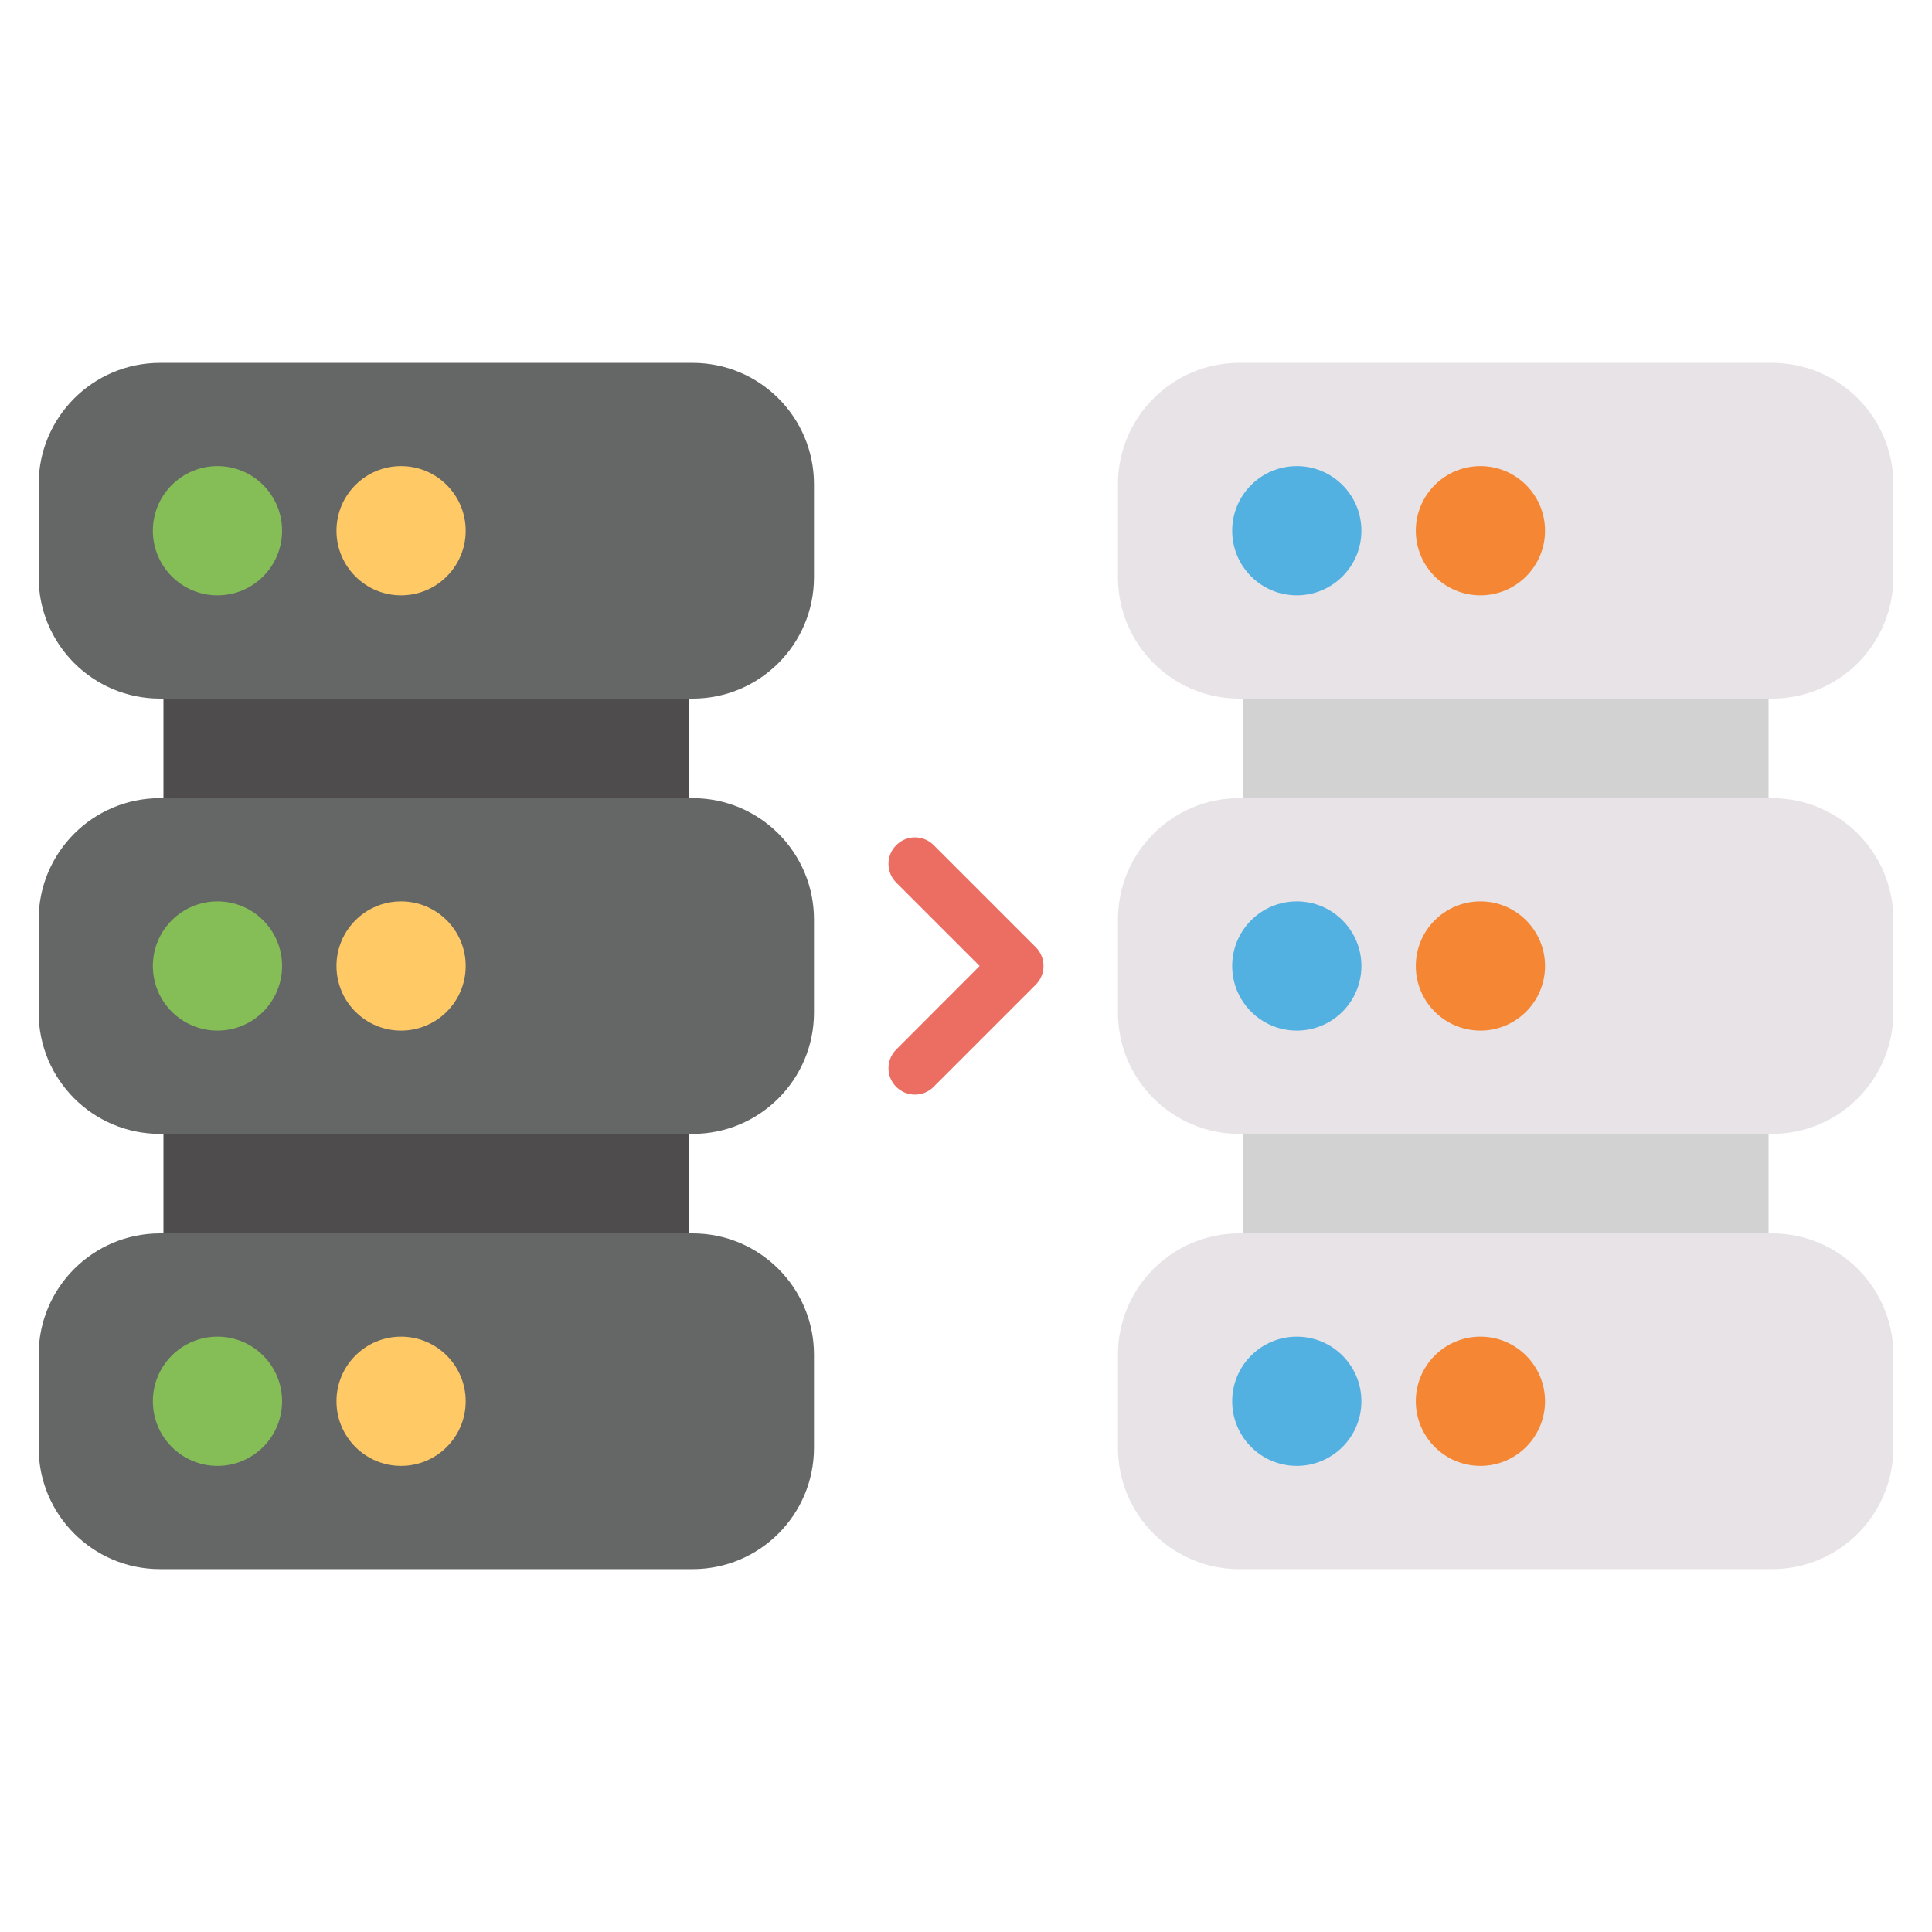 <?xml version="1.0" ?>
<!DOCTYPE svg  PUBLIC '-//W3C//DTD SVG 1.1//EN'  'http://www.w3.org/Graphics/SVG/1.1/DTD/svg11.dtd'>
<!-- Скачано с сайта svg4.ru / Downloaded from svg4.ru -->
<svg width="800px" height="800px" viewBox="0 0 50 50" enable-background="new 0 0 50 50" id="Layer_1" version="1.1" xml:space="preserve" xmlns="http://www.w3.org/2000/svg" xmlns:xlink="http://www.w3.org/1999/xlink">
<g>
<path d="M26.806,25.483l-2.645,2.645c-0.267,0.267-0.7,0.267-0.967-0v0   c-0.267-0.267-0.267-0.699-0-0.966l2.159-2.162l-2.159-2.159   c-0.267-0.267-0.267-0.699-0.001-0.966l0.002-0.002c0.267-0.268,0.7-0.268,0.968-0.001   l2.644,2.644C27.073,24.783,27.073,25.216,26.806,25.483z" fill="#EC6E62"/>
<rect fill="#4E4C4D" height="2.576" width="13.607" x="4.23" y="18.08"/>
<rect fill="#4E4C4D" height="2.576" width="13.607" x="4.23" y="29.344"/>
<path d="M17.926,20.656H4.141c-1.735,0-3.141,1.406-3.141,3.141v2.407   c0,1.735,1.406,3.141,3.141,3.141h13.784c1.735,0,3.141-1.406,3.141-3.141v-2.407   C21.067,22.062,19.66,20.656,17.926,20.656z" fill="#656766"/>
<path d="M17.926,31.92H4.141c-1.735,0-3.141,1.406-3.141,3.141v2.407   c0,1.735,1.406,3.141,3.141,3.141h13.784c1.735,0,3.141-1.406,3.141-3.141v-2.407   C21.067,33.327,19.66,31.92,17.926,31.92z" fill="#656766"/>
<path d="M17.926,9.391H4.141c-1.735,0-3.141,1.406-3.141,3.141v2.407   c0,1.735,1.406,3.141,3.141,3.141h13.784c1.735,0,3.141-1.406,3.141-3.141v-2.407   C21.067,10.797,19.66,9.391,17.926,9.391z" fill="#656766"/>
<circle cx="5.628" cy="13.735" fill="#85BD57" r="1.672"/>
<circle cx="10.38" cy="13.735" fill="#FFC966" r="1.672"/>
<circle cx="5.628" cy="25" fill="#85BD57" r="1.672"/>
<circle cx="10.38" cy="25" fill="#FFC966" r="1.672"/>
<circle cx="5.628" cy="36.265" fill="#85BD57" r="1.672"/>
<circle cx="10.38" cy="36.265" fill="#FFC966" r="1.672"/>
<rect fill="#D2D2D2" height="2.576" width="13.607" x="32.163" y="18.08"/>
<rect fill="#D2D2D2" height="2.576" width="13.607" x="32.163" y="29.344"/>
<path d="M45.859,20.656H32.074c-1.735,0-3.141,1.406-3.141,3.141v2.407   c0,1.735,1.406,3.141,3.141,3.141h13.784c1.735,0,3.141-1.406,3.141-3.141v-2.407   C49,22.062,47.594,20.656,45.859,20.656z" fill="#E7E3E6"/>
<path d="M45.859,31.92H32.074c-1.735,0-3.141,1.406-3.141,3.141v2.407   c0,1.735,1.406,3.141,3.141,3.141h13.784c1.735,0,3.141-1.406,3.141-3.141v-2.407   C49,33.327,47.594,31.92,45.859,31.92z" fill="#E7E3E6"/>
<path d="M45.859,9.391H32.074c-1.735,0-3.141,1.406-3.141,3.141v2.407   c0,1.735,1.406,3.141,3.141,3.141h13.784c1.735,0,3.141-1.406,3.141-3.141v-2.407   C49,10.797,47.594,9.391,45.859,9.391z" fill="#E7E3E6"/>
<circle cx="33.561" cy="13.735" fill="#53B1E2" r="1.672"/>
<circle cx="38.313" cy="13.735" fill="#F58634" r="1.672"/>
<circle cx="33.561" cy="25" fill="#53B1E2" r="1.672"/>
<circle cx="38.313" cy="25" fill="#F58634" r="1.672"/>
<circle cx="33.561" cy="36.265" fill="#53B1E2" r="1.672"/>
<circle cx="38.313" cy="36.265" fill="#F58634" r="1.672"/>
</g>
</svg>